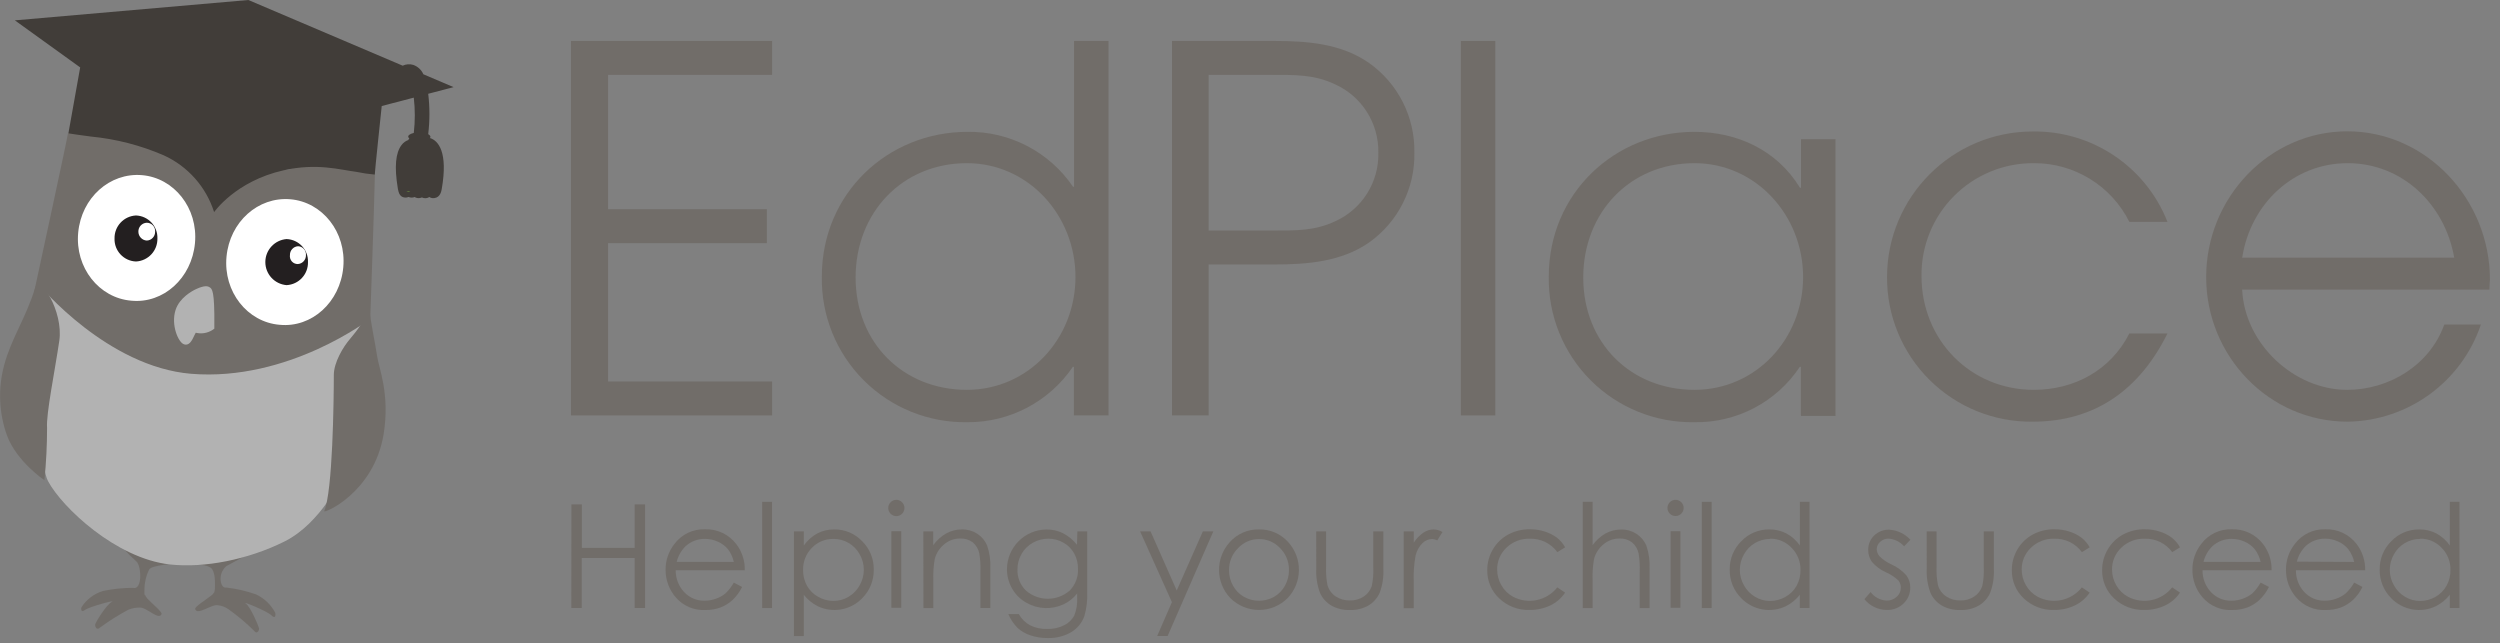<svg xmlns="http://www.w3.org/2000/svg" xmlns:xlink="http://www.w3.org/1999/xlink" width="171px" height="44px" viewBox="0 0 171 44"><rect x="0" y="0" width="171" height="44" fill="#808080" stroke="none"/><title>edplace_logo</title><desc>Created with Sketch.</desc><g id="Page-1" stroke="none" stroke-width="1" fill="none" fill-rule="evenodd"><g id="Startup-Page-Final" transform="translate(-1180, -1971)" fill-rule="nonzero"><g id="TRUSTED-BY-LOGOS" transform="translate(202, 1837)"><g id="Logos-Leading-Startups" transform="translate(1, 134)"><g id="1"><g id="edplace_logo" transform="translate(977, 0)"><polygon id="Path" fill="#716D69" points="39.056 28.414 39.056 2.801 52.811 2.801 52.811 5.123 41.593 5.123 41.593 14.309 52.453 14.309 52.453 16.631 41.593 16.631 41.593 26.092 52.811 26.092 52.811 28.414 39.056 28.414"></polygon><path d="M73.455,28.414 L73.455,25.094 L73.383,25.094 C71.761,27.476 69.06,28.895 66.179,28.879 C63.521,28.927 60.958,27.892 59.079,26.013 C57.199,24.133 56.165,21.57 56.213,18.913 C56.213,13.232 60.713,9.018 66.179,9.018 C69.061,8.978 71.772,10.388 73.394,12.771 L73.466,12.771 L73.466,2.801 L75.823,2.801 L75.823,28.414 L73.455,28.414 Z M66.132,11.161 C61.74,11.161 58.524,14.52 58.524,18.984 C58.524,23.449 61.775,26.665 66.132,26.665 C70.346,26.665 73.562,23.163 73.562,18.949 C73.562,14.735 70.346,11.161 66.132,11.161 Z" id="Shape" fill="#716D69"></path><path d="M93.638,16.591 C91.742,17.911 89.384,18.09 87.17,18.09 L82.67,18.09 L82.67,28.414 L80.166,28.414 L80.166,2.801 L87.167,2.801 C89.417,2.801 91.738,2.98 93.634,4.3 C95.625,5.705 96.789,8.006 96.743,10.442 C96.792,12.88 95.629,15.184 93.638,16.591 Z M91.316,5.767 C89.885,5.087 88.565,5.123 86.995,5.123 L82.67,5.123 L82.67,15.768 L87.027,15.768 C88.601,15.768 89.921,15.804 91.348,15.125 C93.174,14.293 94.327,12.451 94.278,10.446 C94.316,8.434 93.151,6.593 91.316,5.767 L91.316,5.767 Z" id="Shape" fill="#716D69"></path><polygon id="Path" fill="#716D69" points="99.923 28.414 99.923 2.801 102.28 2.801 102.28 28.414"></polygon><path d="M123.179,28.414 L123.179,25.094 L123.107,25.094 C121.506,27.5 118.792,28.926 115.902,28.879 C113.245,28.927 110.682,27.892 108.802,26.013 C106.923,24.133 105.888,21.57 105.936,18.913 C105.936,13.232 110.436,9.018 115.902,9.018 C118.832,9.018 121.547,10.27 123.118,12.842 L123.189,12.842 L123.189,9.519 L125.547,9.519 L125.547,28.45 L123.189,28.45 L123.189,28.414 L123.179,28.414 Z M115.902,11.161 C111.51,11.161 108.294,14.52 108.294,18.984 C108.294,23.449 111.535,26.665 115.902,26.665 C120.12,26.665 123.332,23.163 123.332,18.949 C123.332,14.735 120.109,11.161 115.902,11.161 Z" id="Shape" fill="#716D69"></path><path d="M139.04,28.843 C136.401,28.877 133.859,27.849 131.985,25.99 C130.111,24.132 129.062,21.599 129.074,18.959 C129.076,13.456 133.537,8.995 139.04,8.993 C143.099,8.936 146.768,11.398 148.255,15.175 L145.647,15.175 C144.41,12.702 141.877,11.145 139.112,11.161 C137.064,11.147 135.097,11.957 133.653,13.408 C132.209,14.859 131.408,16.83 131.431,18.877 C131.431,23.27 134.79,26.665 139.112,26.665 C141.862,26.665 144.363,25.341 145.647,22.808 L148.255,22.808 C146.363,26.629 143.326,28.843 139.04,28.843 Z" id="Path" fill="#716D69"></path><path d="M170.276,19.807 L153.363,19.807 C153.542,23.56 156.94,26.665 160.543,26.665 C163.405,26.665 166.188,24.987 167.189,22.2 L169.693,22.2 C168.37,26.121 164.72,28.782 160.582,28.843 C155.216,28.843 150.902,24.379 150.902,18.949 C150.902,13.518 155.223,8.982 160.561,8.982 C165.991,8.982 170.312,13.661 170.312,19.127 C170.294,19.378 170.276,19.593 170.276,19.807 Z M160.582,11.161 C156.865,11.161 153.936,13.948 153.367,17.625 L167.869,17.625 C167.225,13.951 164.295,11.161 160.582,11.161 Z" id="Shape" fill="#716D69"></path><path d="M11.601,38.538 C11.783,38.613 10.428,38.648 10.209,38.942 C9.985,39.396 9.872,39.898 9.88,40.405 L9.88,40.627 C9.88,40.738 9.952,40.698 9.952,40.738 C9.952,40.777 9.988,40.813 10.063,40.924 C10.356,41.253 11.089,41.839 11.054,41.997 C10.871,42.473 10.027,41.521 9.551,41.557 C9.288,41.556 9.027,41.605 8.782,41.703 C8.106,42.064 7.457,42.472 6.84,42.927 C6.618,43.145 6.482,42.855 6.511,42.709 C6.539,42.562 7.28,41.353 7.645,41.17 C8.009,40.988 6.106,41.5 5.813,41.721 C5.52,41.943 5.52,41.61 5.595,41.5 C5.936,40.989 6.44,40.611 7.026,40.426 C7.713,40.281 8.413,40.208 9.115,40.208 C9.115,40.208 9.372,40.319 9.519,39.915 C9.666,39.511 9.594,38.595 9.301,38.377 C9.014,38.128 8.745,37.859 8.496,37.572" id="Path" fill="#716D69"></path><path d="M13.236,38.538 C13.712,38.648 14.334,38.648 14.516,38.942 C14.627,39.124 14.735,39.418 14.699,40.262 C14.699,40.373 14.663,40.408 14.663,40.48 C14.663,40.552 14.592,40.555 14.592,40.591 C14.592,40.627 14.516,40.666 14.445,40.738 C14.116,40.995 13.311,41.507 13.347,41.653 C13.493,42.129 14.445,41.324 14.885,41.396 C15.141,41.42 15.387,41.509 15.6,41.653 C16.237,42.103 16.836,42.606 17.389,43.156 C17.571,43.413 17.747,43.12 17.718,42.973 C17.689,42.827 17.135,41.496 16.813,41.285 C16.491,41.074 18.28,41.8 18.569,42.093 C18.859,42.387 18.863,42.018 18.827,41.911 C18.54,41.366 18.084,40.928 17.528,40.662 C16.866,40.426 16.178,40.267 15.479,40.187 C15.479,40.187 15.221,40.262 15.121,39.858 C15.017,39.442 15.155,39.004 15.479,38.724 C15.697,38.613 17.017,37.879 17.017,37.879" id="Path" fill="#716D69"></path><path d="M4.65,9.122 C6.758,8.424 9.073,8.808 10.843,10.149 C13.372,11.98 19.707,11.615 19.707,11.615 C19.707,11.615 25.677,9.526 25.642,11.973 C25.606,13.915 25.313,22.122 25.313,22.122 C25.313,22.122 19.807,26.597 13.179,25.899 C6.55,25.202 2.336,19.965 2.336,19.965 C2.336,19.965 4.568,9.659 4.65,9.122 Z" id="Path" fill="#716D69"></path><path d="M2.737,19.56 C2.737,19.56 7.351,25.091 13.068,25.567 C19.736,26.114 25.302,21.821 25.302,21.821 L23.399,32.639 C23.399,32.639 21.968,35.787 19.464,37.035 C16.96,38.284 13.969,38.867 11.626,38.609 C7.938,38.205 4.239,34.699 3.287,32.911 C2.372,31.247 2.737,19.56 2.737,19.56 Z" id="Path" fill="#B2B2B2"></path><path d="M12.717,23.574 C12.671,23.573 12.625,23.565 12.581,23.549 C12.195,23.417 11.68,22.225 12.009,21.202 C12.277,20.362 13.157,19.889 13.422,19.771 C13.994,19.503 14.205,19.585 14.273,19.614 L14.327,19.643 C14.509,19.753 14.685,19.864 14.66,22.283 L14.66,22.483 L14.495,22.594 C14.163,22.792 13.765,22.852 13.39,22.758 C13.361,22.798 13.239,23.052 13.193,23.148 C13.146,23.245 12.982,23.574 12.717,23.574 Z" id="Path" fill="#B2B2B2"></path><path d="M29.419,9.444 L29.401,9.444 C29.423,9.424 29.438,9.398 29.444,9.369 C29.444,9.294 29.38,9.233 29.29,9.176 C29.4,8.258 29.4,7.331 29.29,6.414 L31.025,5.96 L28.958,5.08 C28.826,4.777 28.573,4.543 28.26,4.436 C28.023,4.366 27.768,4.386 27.545,4.493 L16.988,0 L1.016,1.392 L5.484,4.611 C5.484,4.611 4.768,8.603 4.679,9.118 C4.643,9.118 5.852,9.301 6.217,9.34 C7.935,9.506 9.616,9.939 11.2,10.624 C12.847,11.373 14.099,12.785 14.645,14.509 C14.645,14.509 16.112,12.384 19.407,11.647 C21.678,11.136 23.252,11.612 24.39,11.758 C24.8,11.845 25.216,11.906 25.634,11.941 C25.634,11.758 26.11,7.251 26.11,7.251 L28.303,6.679 C28.396,7.481 28.396,8.291 28.303,9.093 C28.074,9.147 27.92,9.24 27.92,9.34 C27.926,9.395 27.955,9.444 27.999,9.476 C27.965,9.5 27.941,9.536 27.931,9.576 C27.747,9.64 27.586,9.759 27.47,9.916 C27.055,10.449 26.969,11.415 27.208,12.871 C27.208,12.917 27.226,12.967 27.241,13.021 C27.255,13.075 27.241,13.039 27.241,13.05 L27.241,13.05 C27.298,13.272 27.412,13.515 27.745,13.515 L27.745,13.515 C27.813,13.513 27.88,13.499 27.942,13.472 C28.004,13.499 28.071,13.513 28.139,13.515 C28.215,13.52 28.291,13.506 28.36,13.475 C28.451,13.533 28.558,13.559 28.664,13.551 C28.731,13.547 28.797,13.532 28.858,13.504 C28.93,13.54 29.009,13.558 29.09,13.558 L29.09,13.558 C29.187,13.558 29.282,13.529 29.362,13.475 C29.462,13.54 29.581,13.566 29.698,13.551 C30.113,13.508 30.188,13.082 30.213,12.939 C30.664,10.374 29.963,9.616 29.419,9.444 Z" id="Path" fill="#413D39"></path><path d="M27.942,13.132 L27.902,13.132 C27.869,13.126 27.837,13.117 27.806,13.103 L27.806,13.103 L28.063,13.103 L28.063,13.103 C28.033,13.117 28,13.126 27.967,13.132 L27.942,13.132 Z" id="Path" fill="#76A741"></path><path d="M25.155,21.32 C24.683,22.018 25.008,21.907 23.967,23.152 C23.456,23.739 22.833,24.801 22.833,25.656 C22.833,27.377 22.758,33.644 22.175,34.957 C22.064,35.175 25.581,33.748 26.243,29.68 C26.683,26.969 25.913,25.173 25.803,24.404 C25.692,23.635 25.291,21.692 25.291,21.288 C25.291,20.884 25.144,21.324 25.144,21.324 L25.155,21.32 Z" id="Path" fill="#716D69"></path><path d="M2.407,19.675 C2.701,18.723 4.35,21.288 4.057,23.302 C3.763,25.316 3.141,28.353 3.22,29.269 C3.219,30.464 3.159,31.658 3.037,32.846 C3.037,32.846 1.13,31.566 0.472,29.77 C-0.078,28.231 -0.144,26.561 0.283,24.983 C0.794,23.08 1.749,21.821 2.407,19.675 Z" id="Path" fill="#716D69"></path><polygon id="Path" fill="#716D69" points="39.085 34.502 39.8 34.502 39.8 37.475 43.41 37.475 43.41 34.502 44.125 34.502 44.125 41.589 43.41 41.589 43.41 38.169 39.793 38.169 39.793 41.589 39.078 41.589"></polygon><path d="M50.192,39.85 L50.761,40.147 C50.6,40.479 50.381,40.78 50.113,41.034 C49.873,41.257 49.593,41.432 49.287,41.55 C48.955,41.672 48.603,41.731 48.25,41.725 C47.488,41.765 46.749,41.456 46.243,40.884 C45.778,40.361 45.524,39.684 45.527,38.985 C45.518,38.336 45.734,37.704 46.139,37.196 C46.629,36.547 47.404,36.176 48.218,36.202 C49.055,36.172 49.855,36.551 50.364,37.218 C50.755,37.731 50.959,38.361 50.943,39.006 L46.218,39.006 C46.211,39.562 46.42,40.1 46.801,40.505 C47.162,40.888 47.669,41.1 48.196,41.088 C48.462,41.088 48.726,41.041 48.976,40.949 C49.21,40.869 49.429,40.748 49.62,40.591 C49.846,40.374 50.039,40.124 50.192,39.85 Z M50.192,38.437 C50.124,38.125 49.99,37.831 49.799,37.575 C49.614,37.352 49.38,37.174 49.115,37.057 C48.837,36.926 48.532,36.859 48.225,36.86 C47.735,36.851 47.261,37.029 46.898,37.357 C46.597,37.65 46.385,38.022 46.286,38.43 L50.192,38.437 Z" id="Shape" fill="#716D69"></path><polygon id="Path" fill="#716D69" points="52.131 34.324 52.807 34.324 52.807 41.589 52.131 41.589"></polygon><path d="M54.306,36.348 L54.982,36.348 L54.982,37.311 C55.221,36.969 55.536,36.688 55.901,36.488 C56.259,36.302 56.657,36.207 57.06,36.212 C57.782,36.203 58.474,36.495 58.971,37.017 C59.489,37.527 59.776,38.226 59.765,38.953 C59.78,39.687 59.496,40.396 58.978,40.916 C58.186,41.736 56.958,41.957 55.93,41.464 C55.562,41.276 55.239,41.011 54.982,40.687 L54.982,43.506 L54.306,43.506 L54.306,36.348 Z M57.003,36.863 C56.448,36.852 55.913,37.074 55.529,37.475 C55.132,37.88 54.916,38.429 54.932,38.995 C54.926,39.37 55.019,39.74 55.2,40.069 C55.38,40.387 55.645,40.649 55.966,40.823 C56.286,41.007 56.649,41.103 57.018,41.102 C57.378,41.103 57.732,41.006 58.041,40.82 C58.361,40.631 58.624,40.359 58.803,40.033 C59.179,39.377 59.179,38.571 58.803,37.915 C58.445,37.262 57.759,36.857 57.014,36.86 L57.003,36.863 Z" id="Shape" fill="#716D69"></path><path d="M61.307,34.188 C61.455,34.186 61.597,34.245 61.7,34.352 C61.808,34.456 61.867,34.6 61.865,34.749 C61.865,35.055 61.616,35.304 61.31,35.304 C61.004,35.304 60.756,35.055 60.756,34.749 C60.754,34.6 60.813,34.456 60.92,34.352 C61.021,34.246 61.161,34.187 61.307,34.188 Z M60.97,36.334 L61.647,36.334 L61.647,41.575 L60.97,41.575 L60.97,36.334 Z" id="Shape" fill="#716D69"></path><path d="M63.156,36.348 L63.832,36.348 L63.832,37.289 C64.07,36.958 64.376,36.682 64.73,36.481 C65.059,36.301 65.429,36.209 65.803,36.212 C66.173,36.205 66.537,36.308 66.848,36.509 C67.147,36.704 67.382,36.985 67.52,37.314 C67.691,37.82 67.765,38.354 67.739,38.888 L67.739,41.585 L67.062,41.585 L67.062,39.081 C67.077,38.677 67.052,38.272 66.987,37.872 C66.932,37.569 66.772,37.295 66.537,37.096 C66.286,36.912 65.981,36.82 65.671,36.835 C65.268,36.832 64.878,36.976 64.573,37.239 C64.259,37.496 64.036,37.847 63.936,38.241 C63.855,38.713 63.822,39.193 63.839,39.672 L63.839,41.593 L63.163,41.593 L63.156,36.348 Z" id="Path" fill="#716D69"></path><path d="M73.691,36.348 L74.364,36.348 L74.364,40.527 C74.389,41.071 74.323,41.616 74.17,42.14 C74.005,42.608 73.68,43.002 73.251,43.252 C72.772,43.523 72.227,43.658 71.677,43.642 C71.265,43.649 70.855,43.585 70.464,43.453 C70.141,43.345 69.843,43.171 69.592,42.941 C69.327,42.669 69.116,42.35 68.969,42 L69.685,42 C69.863,42.326 70.131,42.593 70.457,42.769 C70.822,42.948 71.225,43.034 71.631,43.02 C72.035,43.033 72.436,42.944 72.797,42.762 C73.082,42.621 73.318,42.396 73.473,42.118 C73.634,41.72 73.704,41.291 73.677,40.863 L73.677,40.594 C73.429,40.911 73.111,41.165 72.747,41.335 C71.937,41.712 70.995,41.675 70.218,41.235 C69.807,41.009 69.467,40.675 69.234,40.269 C68.998,39.864 68.875,39.403 68.876,38.935 C68.882,37.438 70.091,36.226 71.588,36.216 C71.967,36.213 72.343,36.296 72.686,36.459 C73.065,36.654 73.399,36.927 73.666,37.26 L73.691,36.348 Z M71.72,36.846 C71.344,36.843 70.974,36.939 70.647,37.125 C70.324,37.304 70.056,37.569 69.874,37.89 C69.687,38.216 69.59,38.587 69.595,38.963 C69.578,39.501 69.788,40.02 70.175,40.394 C71.033,41.142 72.311,41.142 73.169,40.394 C73.553,40.004 73.758,39.471 73.734,38.924 C73.743,38.549 73.653,38.179 73.473,37.851 C73.3,37.542 73.045,37.288 72.736,37.117 C72.427,36.94 72.077,36.846 71.72,36.846 Z" id="Shape" fill="#716D69"></path><polygon id="Path" fill="#716D69" points="77.984 36.348 78.699 36.348 80.488 40.387 82.276 36.348 82.992 36.348 79.865 43.503 79.15 43.503 80.159 41.188"></polygon><path d="M86.115,36.212 C86.88,36.195 87.614,36.516 88.122,37.089 C89.103,38.177 89.085,39.835 88.082,40.902 C87.562,41.426 86.854,41.721 86.115,41.721 C85.376,41.721 84.668,41.426 84.147,40.902 C83.143,39.837 83.126,38.178 84.108,37.092 C84.614,36.517 85.349,36.195 86.115,36.212 Z M86.115,36.871 C85.572,36.869 85.053,37.095 84.684,37.493 C84.283,37.888 84.06,38.429 84.065,38.992 C84.061,39.368 84.156,39.738 84.34,40.065 C84.514,40.382 84.771,40.644 85.085,40.823 C85.725,41.18 86.505,41.18 87.145,40.823 C87.458,40.644 87.715,40.381 87.889,40.065 C88.073,39.738 88.168,39.368 88.165,38.992 C88.174,38.429 87.955,37.887 87.556,37.489 C87.184,37.09 86.661,36.866 86.115,36.871 L86.115,36.871 Z" id="Shape" fill="#716D69"></path><path d="M90.028,36.348 L90.704,36.348 L90.704,38.795 C90.688,39.209 90.72,39.623 90.801,40.029 C90.89,40.341 91.087,40.61 91.355,40.791 C91.643,40.982 91.983,41.08 92.328,41.07 C92.668,41.081 93.004,40.986 93.287,40.798 C93.543,40.627 93.734,40.375 93.831,40.083 C93.919,39.66 93.953,39.227 93.931,38.795 L93.931,36.348 L94.621,36.348 L94.621,38.92 C94.649,39.477 94.563,40.033 94.367,40.555 C94.206,40.912 93.941,41.211 93.606,41.414 C93.218,41.633 92.777,41.741 92.332,41.725 C91.885,41.741 91.441,41.633 91.051,41.414 C90.713,41.211 90.446,40.908 90.286,40.548 C90.09,40.013 90.003,39.443 90.032,38.874 L90.028,36.348 Z" id="Path" fill="#716D69"></path><path d="M96.013,36.348 L96.703,36.348 L96.703,37.114 C96.874,36.848 97.095,36.618 97.354,36.438 C97.565,36.293 97.814,36.214 98.07,36.212 C98.281,36.22 98.487,36.281 98.667,36.391 L98.31,36.96 C98.198,36.905 98.076,36.874 97.952,36.867 C97.708,36.875 97.475,36.975 97.301,37.146 C97.064,37.381 96.899,37.679 96.825,38.005 C96.717,38.601 96.675,39.209 96.7,39.815 L96.7,41.603 L96.013,41.603 L96.013,36.348 Z" id="Path" fill="#716D69"></path><path d="M107.056,37.436 L106.523,37.768 C106.084,37.166 105.375,36.822 104.631,36.849 C104.038,36.83 103.464,37.052 103.039,37.464 C102.627,37.852 102.397,38.394 102.406,38.96 C102.405,39.337 102.505,39.707 102.695,40.033 C102.883,40.363 103.159,40.635 103.493,40.816 C104.524,41.36 105.797,41.091 106.519,40.176 L107.052,40.534 C106.802,40.912 106.453,41.215 106.044,41.41 C105.597,41.622 105.107,41.729 104.613,41.721 C103.847,41.745 103.103,41.46 102.549,40.931 C102.016,40.435 101.719,39.737 101.729,39.01 C101.723,38.507 101.856,38.012 102.112,37.579 C102.362,37.149 102.726,36.796 103.164,36.559 C103.625,36.315 104.141,36.192 104.663,36.202 C105.004,36.2 105.343,36.254 105.668,36.359 C105.963,36.451 106.241,36.591 106.491,36.774 C106.72,36.956 106.912,37.181 107.056,37.436 L107.056,37.436 Z" id="Path" fill="#716D69"></path><path d="M108.258,34.324 L108.934,34.324 L108.934,37.286 C109.17,36.96 109.473,36.688 109.821,36.488 C110.15,36.308 110.52,36.216 110.894,36.22 C111.264,36.212 111.628,36.316 111.939,36.516 C112.238,36.711 112.472,36.99 112.611,37.318 C112.783,37.825 112.857,38.36 112.83,38.895 L112.83,41.593 L112.157,41.593 L112.157,39.088 C112.171,38.684 112.147,38.279 112.086,37.879 C112.027,37.574 111.867,37.298 111.631,37.096 C111.381,36.912 111.076,36.82 110.766,36.835 C110.364,36.833 109.975,36.977 109.671,37.239 C109.356,37.496 109.131,37.847 109.031,38.241 C108.949,38.713 108.917,39.193 108.934,39.672 L108.934,41.593 L108.258,41.593 L108.258,34.324 Z" id="Path" fill="#716D69"></path><path d="M114.604,34.188 C114.91,34.186 115.16,34.432 115.162,34.739 C115.164,35.045 114.917,35.295 114.611,35.297 C114.305,35.299 114.055,35.052 114.053,34.746 C114.051,34.596 114.111,34.453 114.218,34.349 C114.319,34.244 114.458,34.186 114.604,34.188 L114.604,34.188 Z M114.268,36.334 L114.94,36.334 L114.94,41.575 L114.268,41.575 L114.268,36.334 Z" id="Shape" fill="#716D69"></path><polygon id="Path" fill="#716D69" points="116.403 34.324 117.076 34.324 117.076 41.589 116.403 41.589"></polygon><path d="M123.772,34.324 L123.772,41.589 L123.107,41.589 L123.107,40.687 C122.849,41.012 122.525,41.276 122.155,41.464 C121.125,41.957 119.895,41.736 119.1,40.916 C118.582,40.396 118.298,39.687 118.313,38.953 C118.303,38.226 118.59,37.527 119.108,37.017 C119.606,36.495 120.299,36.203 121.021,36.212 C121.428,36.207 121.83,36.301 122.191,36.488 C122.558,36.686 122.873,36.968 123.111,37.311 L123.111,34.324 L123.772,34.324 Z M121.075,36.863 C120.331,36.862 119.645,37.266 119.287,37.919 C118.91,38.574 118.91,39.381 119.287,40.036 C119.465,40.362 119.728,40.634 120.048,40.823 C120.359,41.009 120.714,41.107 121.075,41.106 C121.443,41.106 121.804,41.01 122.123,40.827 C122.443,40.651 122.707,40.39 122.885,40.072 C123.067,39.744 123.159,39.374 123.153,38.999 C123.168,38.432 122.951,37.883 122.553,37.479 C122.173,37.071 121.639,36.841 121.082,36.846 L121.075,36.863 Z" id="Shape" fill="#716D69"></path><path d="M130.673,36.921 L130.24,37.368 C129.966,37.057 129.58,36.868 129.167,36.842 C128.958,36.838 128.757,36.917 128.605,37.06 C128.457,37.186 128.371,37.37 128.369,37.565 C128.373,37.745 128.442,37.917 128.562,38.051 C128.797,38.284 129.072,38.472 129.374,38.606 C129.765,38.781 130.113,39.037 130.397,39.357 C130.572,39.595 130.665,39.884 130.662,40.18 C130.67,40.592 130.505,40.988 130.208,41.274 C129.907,41.572 129.497,41.733 129.074,41.721 C128.774,41.722 128.478,41.655 128.208,41.525 C127.941,41.399 127.707,41.213 127.525,40.981 L127.947,40.498 C128.209,40.843 128.609,41.057 129.042,41.081 C129.297,41.087 129.545,40.993 129.732,40.82 C129.913,40.668 130.018,40.444 130.018,40.208 C130.023,40.027 129.965,39.85 129.854,39.707 C129.604,39.475 129.318,39.286 129.006,39.149 C128.635,38.986 128.305,38.741 128.04,38.434 C127.87,38.196 127.781,37.91 127.786,37.618 C127.776,37.245 127.924,36.885 128.194,36.627 C128.47,36.362 128.841,36.219 129.224,36.23 C129.778,36.264 130.297,36.512 130.673,36.921 L130.673,36.921 Z" id="Path" fill="#716D69"></path><path d="M131.785,36.348 L132.461,36.348 L132.461,38.795 C132.445,39.209 132.477,39.623 132.558,40.029 C132.648,40.341 132.844,40.61 133.113,40.791 C133.4,40.982 133.74,41.08 134.086,41.07 C134.426,41.081 134.761,40.986 135.044,40.798 C135.3,40.627 135.491,40.375 135.588,40.083 C135.676,39.66 135.71,39.227 135.688,38.795 L135.688,36.348 L136.379,36.348 L136.379,38.92 C136.406,39.477 136.32,40.033 136.125,40.555 C135.963,40.912 135.698,41.211 135.363,41.414 C134.975,41.633 134.534,41.741 134.089,41.725 C133.642,41.741 133.198,41.633 132.808,41.414 C132.47,41.211 132.203,40.908 132.043,40.548 C131.847,40.013 131.76,39.443 131.789,38.874 L131.785,36.348 Z" id="Path" fill="#716D69"></path><path d="M142.936,37.436 L142.403,37.768 C141.964,37.166 141.255,36.822 140.51,36.849 C139.918,36.83 139.344,37.052 138.918,37.464 C138.506,37.852 138.277,38.394 138.285,38.96 C138.285,39.337 138.385,39.707 138.575,40.033 C138.763,40.363 139.039,40.635 139.373,40.816 C140.404,41.36 141.677,41.091 142.399,40.176 L142.932,40.534 C142.681,40.912 142.333,41.215 141.923,41.41 C141.477,41.622 140.987,41.729 140.492,41.721 C139.726,41.745 138.983,41.46 138.428,40.931 C137.896,40.435 137.598,39.737 137.609,39.01 C137.603,38.507 137.736,38.012 137.992,37.579 C138.242,37.149 138.606,36.796 139.044,36.559 C139.505,36.315 140.021,36.192 140.542,36.202 C140.884,36.2 141.223,36.254 141.548,36.359 C141.843,36.451 142.121,36.591 142.37,36.774 C142.6,36.956 142.792,37.181 142.936,37.436 L142.936,37.436 Z" id="Path" fill="#716D69"></path><path d="M149.113,37.436 L148.58,37.768 C148.142,37.166 147.433,36.822 146.688,36.849 C146.096,36.83 145.522,37.052 145.096,37.464 C144.684,37.852 144.455,38.394 144.463,38.96 C144.463,39.337 144.563,39.707 144.753,40.033 C144.941,40.363 145.217,40.635 145.551,40.816 C146.582,41.36 147.854,41.091 148.577,40.176 L149.11,40.534 C148.859,40.912 148.511,41.215 148.101,41.41 C147.654,41.622 147.165,41.729 146.67,41.721 C145.904,41.745 145.161,41.46 144.606,40.931 C144.074,40.435 143.776,39.737 143.787,39.01 C143.781,38.507 143.913,38.012 144.17,37.579 C144.42,37.149 144.784,36.796 145.221,36.559 C145.683,36.315 146.198,36.192 146.72,36.202 C147.062,36.2 147.401,36.254 147.726,36.359 C148.021,36.451 148.299,36.591 148.548,36.774 C148.778,36.956 148.97,37.181 149.113,37.436 L149.113,37.436 Z" id="Path" fill="#716D69"></path><path d="M154.626,39.85 L155.195,40.147 C155.033,40.479 154.814,40.78 154.547,41.034 C154.307,41.257 154.027,41.432 153.721,41.55 C153.389,41.672 153.037,41.731 152.684,41.725 C151.921,41.765 151.183,41.456 150.677,40.884 C150.212,40.361 149.957,39.684 149.961,38.985 C149.952,38.336 150.168,37.703 150.573,37.196 C151.063,36.547 151.838,36.176 152.651,36.202 C153.489,36.172 154.289,36.551 154.798,37.218 C155.189,37.731 155.393,38.361 155.377,39.006 L150.652,39.006 C150.644,39.562 150.854,40.1 151.235,40.505 C151.596,40.888 152.103,41.1 152.63,41.088 C152.896,41.088 153.16,41.041 153.41,40.949 C153.644,40.869 153.862,40.748 154.054,40.591 C154.28,40.374 154.473,40.124 154.626,39.85 L154.626,39.85 Z M154.626,38.437 C154.558,38.125 154.424,37.831 154.233,37.575 C154.048,37.352 153.814,37.174 153.549,37.057 C153.27,36.926 152.966,36.859 152.659,36.86 C152.169,36.851 151.694,37.029 151.331,37.357 C151.031,37.65 150.819,38.022 150.72,38.43 L154.626,38.437 Z" id="Shape" fill="#716D69"></path><path d="M161.026,39.85 L161.594,40.147 C161.433,40.479 161.214,40.78 160.947,41.034 C160.707,41.257 160.426,41.432 160.121,41.55 C159.789,41.672 159.437,41.731 159.083,41.725 C158.321,41.765 157.582,41.456 157.076,40.884 C156.612,40.361 156.357,39.684 156.361,38.985 C156.351,38.336 156.568,37.703 156.973,37.196 C157.463,36.547 158.238,36.176 159.051,36.202 C159.889,36.172 160.689,36.551 161.197,37.218 C161.588,37.731 161.793,38.361 161.777,39.006 L157.041,39.006 C157.033,39.562 157.242,40.1 157.624,40.505 C157.985,40.888 158.492,41.1 159.019,41.088 C159.285,41.088 159.549,41.041 159.799,40.949 C160.033,40.869 160.251,40.748 160.443,40.591 C160.673,40.375 160.869,40.125 161.026,39.85 L161.026,39.85 Z M161.026,38.437 C160.955,38.119 160.816,37.82 160.618,37.561 C160.434,37.337 160.2,37.16 159.935,37.042 C159.656,36.912 159.352,36.845 159.044,36.846 C158.554,36.836 158.08,37.014 157.717,37.343 C157.416,37.636 157.204,38.008 157.105,38.416 L161.026,38.437 Z" id="Shape" fill="#716D69"></path><path d="M168.23,34.324 L168.23,41.589 L167.565,41.589 L167.565,40.687 C167.307,41.012 166.983,41.276 166.613,41.464 C165.583,41.957 164.353,41.736 163.558,40.916 C163.04,40.396 162.756,39.687 162.771,38.953 C162.76,38.226 163.047,37.527 163.566,37.017 C164.064,36.495 164.757,36.203 165.479,36.212 C165.886,36.207 166.288,36.301 166.649,36.488 C167.016,36.686 167.331,36.968 167.568,37.311 L167.568,34.324 L168.23,34.324 Z M165.533,36.863 C164.789,36.862 164.103,37.266 163.744,37.919 C163.368,38.574 163.368,39.381 163.744,40.036 C163.923,40.362 164.186,40.634 164.506,40.823 C164.817,41.009 165.171,41.107 165.533,41.106 C165.901,41.106 166.262,41.01 166.581,40.827 C166.902,40.649 167.166,40.385 167.343,40.065 C167.525,39.737 167.617,39.367 167.611,38.992 C167.626,38.424 167.409,37.875 167.01,37.472 C166.628,37.064 166.092,36.837 165.533,36.846 L165.533,36.863 Z" id="Shape" fill="#716D69"></path><path d="M8.975,20.566 C11.175,20.784 13.114,19.027 13.336,16.631 C13.558,14.234 11.905,12.163 9.709,11.98 C7.512,11.798 5.57,13.518 5.348,15.915 C5.126,18.312 6.779,20.383 8.975,20.566 Z" id="Path" fill="#FFFFFF"></path><path d="M19.124,22.215 C21.32,22.433 23.263,20.676 23.481,18.28 C23.699,15.883 22.05,13.812 19.854,13.629 C17.657,13.447 15.715,15.167 15.493,17.564 C15.271,19.961 16.924,22.032 19.12,22.215 L19.124,22.215 Z" id="Path" fill="#FFFFFF"></path><path d="M19.6,19.503 C18.78,19.435 18.149,18.75 18.149,17.927 C18.149,17.105 18.78,16.419 19.6,16.352 C20.439,16.383 21.095,17.086 21.066,17.926 C21.085,18.762 20.435,19.461 19.6,19.503 L19.6,19.503 Z" id="Path" fill="#231F20"></path><path d="M9.301,17.886 C8.462,17.855 7.806,17.151 7.834,16.312 C7.818,15.477 8.467,14.781 9.301,14.738 C10.14,14.769 10.796,15.473 10.767,16.312 C10.784,17.147 10.135,17.844 9.301,17.886 Z" id="Path" fill="#231F20"></path><path d="M20.369,18.061 C20.215,18.063 20.068,17.999 19.965,17.886 C19.858,17.766 19.81,17.605 19.832,17.446 C19.824,17.127 20.071,16.859 20.39,16.842 C20.544,16.849 20.687,16.918 20.788,17.033 C20.89,17.149 20.94,17.3 20.927,17.453 C20.935,17.773 20.688,18.042 20.369,18.061 Z" id="Path" fill="#FFFFFF"></path><path d="M10.038,16.455 C9.721,16.435 9.472,16.175 9.465,15.858 C9.459,15.699 9.515,15.545 9.622,15.428 C9.73,15.311 9.879,15.242 10.038,15.235 C10.197,15.234 10.349,15.299 10.458,15.416 C10.567,15.532 10.622,15.688 10.61,15.847 C10.618,16.172 10.363,16.444 10.038,16.455 L10.038,16.455 Z" id="Path" fill="#FFFFFF"></path></g></g></g></g></g></g></svg>